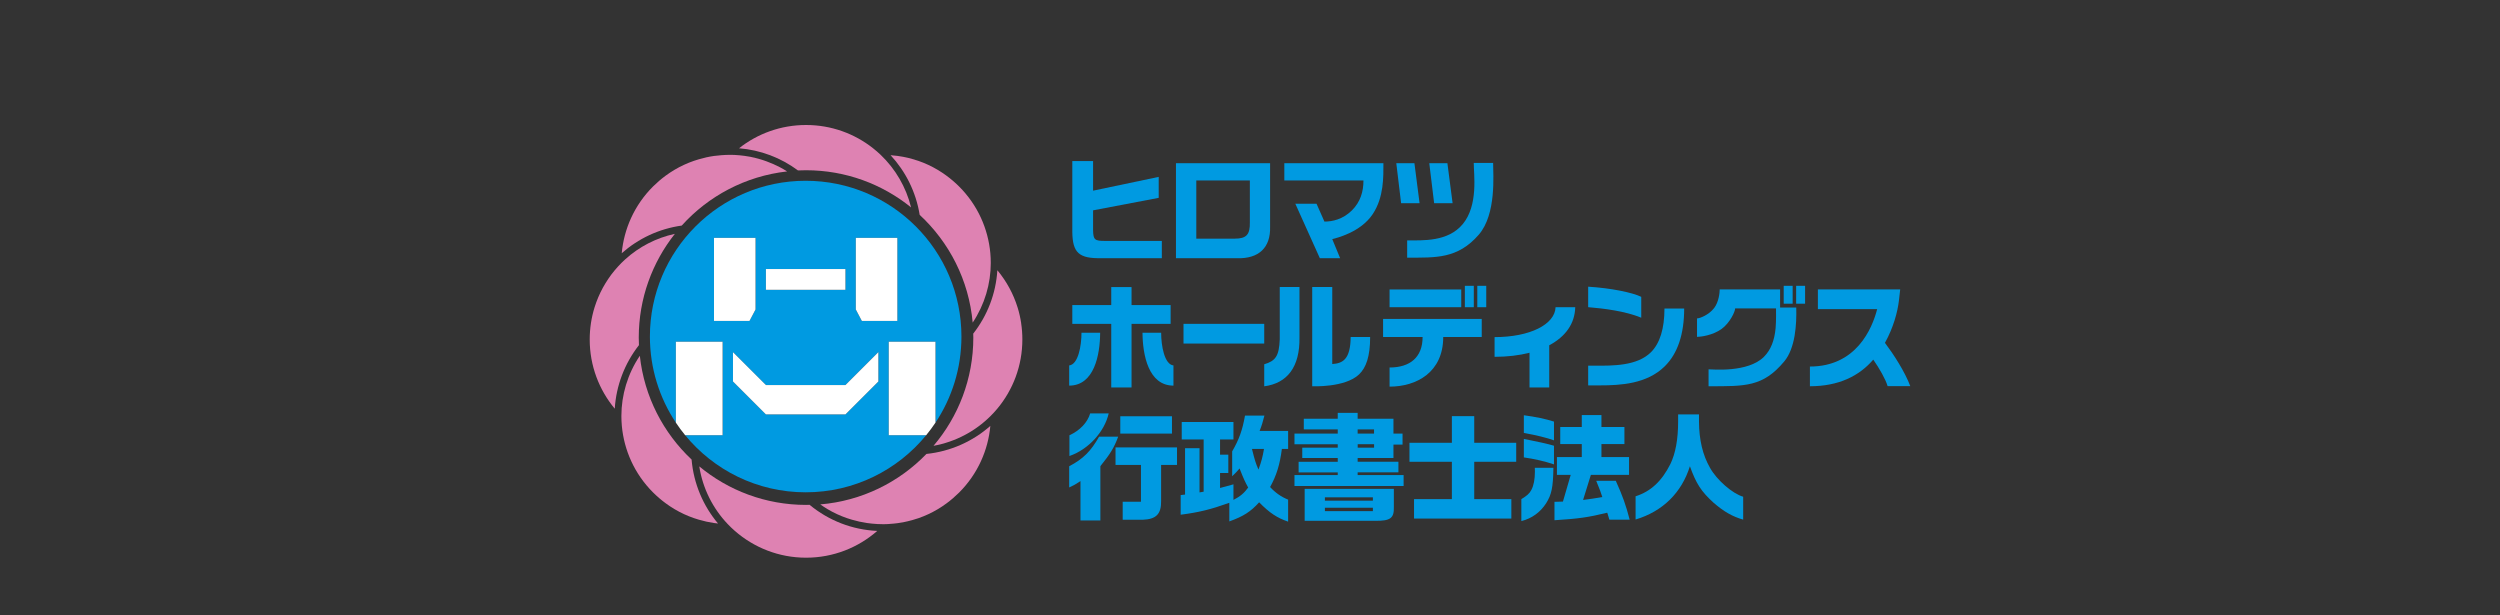 <?xml version="1.0" encoding="UTF-8"?>
<svg id="_レイヤー_1" data-name="レイヤー_1" xmlns="http://www.w3.org/2000/svg" version="1.1" viewBox="0 0 520 128">
  <rect x="0" y="0" width="520" height="128" fill="#333333" stroke="none"/>
  <!-- Generator: Adobe Illustrator 29.7.1, SVG Export Plug-In . SVG Version: 2.1.1 Build 8)  -->
  <defs>
    <style>
      .st0 {
        fill: #009ae1;
      }

      .st1 {
        fill: #fff;
      }

      .st2 {
        fill: #de82b2;
      }
    </style>
  </defs>
  <g>
    <g>
      <path class="st0" d="M222.39,96.98c2.94-1.54,4.51-3.14,6.22-6.15h3.97c-.83,2.31-1.74,3.7-3.7,6.13v11.3h-4.14v-8.19c-.96.64-1.4.88-2.35,1.32v-4.41ZM230.61,85.98c-.85,3.77-4.15,7.48-8.17,8.87v-4.31c2.18-1,3.76-2.65,4.32-4.56h3.85ZM232.03,93.06h12.79v3.65h-3.31v7.5c.05,2.7-1.03,3.8-3.82,3.9h-4.17v-3.75h3.8v-7.65h-5.29v-3.65ZM233.02,86.59h10.75v3.6h-10.75v-3.6Z"/>
      <path class="st0" d="M246.49,102.86v-9.63h3.01v9.19l.86-.15v-10.86h-4.56v-3.63h10.76v3.63h-2.79v3.16h1.72v3.82h-1.72v3.11l2.79-.76v3.24c1.42-.74,2.18-1.37,3.06-2.57-.69-1.27-.91-1.74-1.79-3.97-.66.76-.76.88-1.54,1.62v-5.17c1.45-2.5,2.13-4.41,2.67-7.45h4.04c-.34,1.32-.51,1.94-1,3.19h5.93v3.75h-1.3c-.42,3.26-1.1,5.49-2.45,7.92,1.08,1.18,2.33,2.06,3.75,2.62v4.58c-2.3-.78-3.85-1.81-6.03-4.02-1.76,1.96-3.31,2.94-6.2,3.97v-3.87c-3.9,1.4-6.35,1.99-10.12,2.48v-4.09l.91-.1ZM260.41,93.38c.56,2.28.78,2.99,1.35,4.29.64-1.74.86-2.62,1.15-4.29h-2.5Z"/>
      <path class="st0" d="M278.25,98.82v-.56h-8.14v-2.21h8.14v-.78h-7.38v-2.16h7.38v-.71h-9v-2.21h9v-.88h-7.06v-2.21h7.06v-1.23h4.14v1.23h7.45v3.09h1.89v2.28h-1.89v2.79h-7.45v.78h8.48v2.21h-8.48v.56h9.56v2.28h-22.7v-2.28h9ZM289.92,101.69v3.75c.07,2.35-.71,2.92-3.87,2.89h-14.68v-6.64h18.55ZM285.56,104.14v-.69h-9.98v.69h9.98ZM285.56,106.32v-.71h-9.98v.71h9.98ZM285.8,90.19v-.88h-3.41v.88h3.41ZM282.4,92.4v.71h3.41v-.71h-3.41Z"/>
      <path class="st0" d="M301.98,86.56h4.66v5.54h8.73v3.95h-8.73v7.77h7.72v4.04h-20.24v-4.04h7.87v-7.77h-8.82v-3.95h8.82v-5.54Z"/>
      <path class="st0" d="M316.44,103.82c1.15-.71,1.67-1.13,2.08-1.91.49-.91.74-2.21.74-3.82,0-.17,0-.44-.02-.78h3.87c-.07,4.09-.37,5.54-1.52,7.38-1.23,1.89-2.99,3.16-5.15,3.7v-4.56ZM316.96,86.37c2.48.34,4.51.76,6.27,1.32v3.9c-1.42-.51-3.68-1.08-6.27-1.54v-3.68ZM323.23,96.59c-1.91-.64-4.04-1.13-6.27-1.45v-3.85c2.45.47,5.25,1.1,6.27,1.42v3.87ZM323.33,104.38l1.76-.05,1.62-5.56h-2.87v-3.7h5.17v-2.7h-4.48v-3.55h4.48v-2.48h4.09v2.48h4.78v3.55h-4.78v2.7h5.74v3.7h-7.94l-1.62,5.22c1.57-.2,2.4-.32,4-.61-.37-1.15-.42-1.25-1.27-3.38h4.07c1.47,3.26,2.08,5,2.89,8.09h-4.22l-.44-1.45c-4,.98-5.98,1.25-10.98,1.57v-3.82Z"/>
      <path class="st0" d="M340.2,103.23c3.16-1.01,5.44-3.14,7.23-6.69,1.08-2.23,1.62-5.15,1.62-8.87v-1.47h4.34v1.49c.02,3.82.78,6.99,2.3,9.63,1.4,2.52,4.68,5.37,6.89,6v4.76c-2.25-.64-4.04-1.67-6.2-3.55-2.52-2.3-3.58-3.92-4.88-7.55-1.72,5.51-5.66,9.39-11.3,11.08v-4.83Z"/>
    </g>
    <g>
      <g>
        <rect class="st0" x="371.01" y="59.45" width="1.86" height="3.72"/>
        <rect class="st0" x="373.6" y="59.45" width="1.86" height="3.72"/>
        <path class="st0" d="M366.92,74.2c-3.36,3.36-10.71,2.62-11.54,2.62v3.52c7.66,0,11.3.15,15.74-5.16,2.31-2.76,2.6-7.74,2.5-11.21h-3.36v-3.78c-4.58,0-12.56,0-12.56,0,0,.73-.21,2.64-1.15,3.87-1.1,1.44-2.99,2.17-3.57,2.17v3.84c.72,0,3.27-.3,5.14-1.67,1.73-1.28,2.79-3.61,2.79-4.25h8.5c0,.29.05,2.67-.09,4.16-.24,2.52-1,4.48-2.4,5.88Z"/>
      </g>
      <path class="st0" d="M223.04,63.45h8.1v-3.74h4.22v3.74h8.13v3.91h-8.13v13.24h-4.22v-13.24h-8.1v-3.91ZM241.52,69.21c0,2.74.69,6.6,2.56,6.8v4.2c-5.18,0-6.41-6.32-6.44-11h3.88ZM228.83,69.21c-.02,4.68-1.26,11-6.44,11v-4.2c1.87-.2,2.56-4.06,2.56-6.8h3.88Z"/>
      <path class="st0" d="M262.96,67.36v4.1h-16.79v-4.1h16.79Z"/>
      <path class="st0" d="M270.29,59.69v10.49c.1,6.12-2.51,9.54-7.33,10.17v-4.58c2.34-.7,3.09-1.68,3.23-5.2v-10.87h4.1ZM272.94,59.69h4.17v16.03c2.14-.14,3.79-.92,3.83-5.62h4.05c0,4.05-.84,6.38-2.31,7.78-2.93,2.79-9.74,2.46-9.74,2.46v-20.66Z"/>
      <g>
        <rect class="st0" x="304.69" y="59.45" width="1.86" height="4.45"/>
        <rect class="st0" x="307.28" y="59.45" width="1.86" height="4.45"/>
        <path class="st0" d="M287.68,66.34h20.52v3.76h-8.01c0,7.32-5.53,10.32-11.16,10.32v-3.98c4.3,0,6.87-2.16,6.87-6.34h-8.22v-3.76ZM303.94,60.21v3.69h-14.91v-3.69h14.91Z"/>
      </g>
      <path class="st0" d="M327.66,63.9h-4.1c-.14,3.59-5.34,6.22-12.69,6.22v4.1c2.68,0,5.13-.3,7.27-.85v7.23h4.1v-8.78c3.42-1.82,5.32-4.51,5.41-7.92Z"/>
      <g>
        <path class="st0" d="M330.34,59.63c4.69.29,9.17,1.2,11.04,2.11v4.34c-3.3-1.36-7.75-1.92-11.04-2.19v-4.27Z"/>
        <path class="st0" d="M332.68,80.16c-.42,0-.83,0-1.22,0-.38,0-.76,0-1.12,0v-4.1c.37,0,.76,0,1.15,0,4.03.03,9.04.06,11.91-2.8,1.86-1.85,2.81-4.91,2.81-9.08h4.1c0,5.31-1.35,9.35-4.02,11.99-3.73,3.7-9.22,3.99-13.6,3.99Z"/>
      </g>
      <path class="st0" d="M397.34,80.32c-1.12-2.99-3.46-6.61-5.27-9.01,1.73-3.11,2.63-6.38,2.91-8.82l.26-2.29h-17.12v4.1h12.33c-1.06,4.13-4.39,11.94-13.99,11.94v4.1c6.01,0,10.27-2.15,13.18-5.54,1.28,1.84,2.57,4.1,2.98,5.51h4.72Z"/>
    </g>
    <g>
      <path class="st0" d="M267.14,37.53h16.46c0,2.29-.61,4.45-2.4,6.23-1.93,1.91-4.13,2.33-5.72,2.33l-1.64-3.71h-4.41l5.1,11.33h4.22l-1.64-3.97c.85-.23,5.89-1.4,8.42-5.21,2.34-3.52,2.22-7.8,2.22-10.59h-20.61v3.59"/>
      <polygon class="st0" points="291.43 42.26 295.27 42.26 294.2 33.95 290.43 33.95 291.43 42.26"/>
      <polygon class="st0" points="298.3 42.26 302.14 42.26 301.06 33.95 297.29 33.95 298.3 42.26"/>
      <path class="st0" d="M292.69,50v3.59c5.97,0,10.51.27,14.89-4.77,3.71-4.27,2.99-12.54,2.99-14.93h-4.03c0,2.39.98,8.81-2.3,12.74-3.06,3.67-8.22,3.37-11.55,3.37Z"/>
      <path class="st0" d="M227.36,33.5v6.16l13.65-2.87v4.36l-13.65,2.6v4.21c.05,1.9.34,2.17,2.53,2.15h11.77v3.59h-12.54c-4.7.1-6.03-1.11-6.08-5.47v-14.73h4.32Z"/>
      <path class="st0" d="M264.18,33.95v13.23c.12,4.29-2.31,6.68-6.92,6.53h-12.66v-19.76h19.58ZM256.81,49.64c2.44,0,3.21-.82,3.16-3.4v-8.7h-11.14v12.1h7.98Z"/>
    </g>
  </g>
  <g>
    <g>
      <path class="st2" d="M140.37,48.64c-3.92.85-7.47,2.71-10.33,5.31-.27.24-.53.49-.78.74h0c-.48.48-.94.99-1.38,1.51h0c-.49.58-.95,1.19-1.37,1.82-.4.6-.78,1.22-1.13,1.86s-.66,1.29-.95,1.97c-.28.67-.54,1.36-.76,2.07-.33,1.06-.58,2.15-.75,3.26-.17,1.12-.26,2.26-.26,3.43,0,5.48,1.96,10.5,5.21,14.4.29-4.7,1.98-9.32,5.03-13.22-.02-.52-.04-1.05-.04-1.57,0-8.15,2.81-15.64,7.51-21.58Z"/>
      <path class="st2" d="M133.07,74.02c-2.53,3.77-3.82,8.13-3.82,12.5,0,.68.03,1.36.09,2.04.46,5.06,2.62,10,6.5,13.87.82.82,1.7,1.57,2.61,2.24.61.45,1.23.86,1.87,1.24.64.38,1.29.72,1.96,1.03s1.34.58,2.03.82c.34.12.69.23,1.04.33,1.04.31,2.11.54,3.18.7.27.04.54.07.82.1-3.08-3.67-5.07-8.27-5.5-13.31-5.88-5.53-9.84-13.08-10.76-21.55Z"/>
      <path class="st2" d="M145.45,97.01c.72,4.62,2.84,8.77,5.92,12,.47.5.97.97,1.48,1.42,3.96,3.46,9.14,5.57,14.81,5.57s10.85-2.1,14.81-5.57c-5.2-.23-10.09-2.14-14.08-5.43-.24,0-.48.02-.73.02-8.44,0-16.18-3.01-22.21-8.01Z"/>
      <path class="st2" d="M170.58,104.89c.51.36,1.03.7,1.56,1.02.64.38,1.29.72,1.96,1.03.67.31,1.34.58,2.03.82.34.12.69.23,1.04.33,1.04.31,2.11.54,3.18.7.71.1,1.43.17,2.15.21.36.02.72.03,1.08.03.13,0,.25,0,.38,0,.23,0,.47,0,.7-.02.45-.02.89-.06,1.33-.11.23-.03.47-.05.7-.08.4-.05.79-.12,1.18-.19.63-.12,1.26-.28,1.89-.45.42-.12.84-.25,1.26-.39.69-.24,1.36-.51,2.03-.82.67-.31,1.32-.65,1.96-1.03.64-.38,1.26-.79,1.87-1.24.91-.67,1.78-1.42,2.61-2.24,3.87-3.87,6.04-8.81,6.5-13.87-3.63,3.2-8.23,5.3-13.29,5.83-5.69,5.89-13.45,9.78-22.1,10.5Z"/>
      <path class="st2" d="M212.4,67.18c-.17-1.12-.42-2.21-.75-3.26-.22-.7-.47-1.39-.76-2.07-.28-.67-.6-1.33-.95-1.97-.35-.64-.72-1.26-1.13-1.86-.42-.63-.88-1.23-1.36-1.81-.3,4.84-2.05,9.39-5.02,13.19,0,.27.02.54.02.81,0,8.59-3.12,16.45-8.28,22.52,4.6-.83,8.72-3.05,11.89-6.22.49-.49.95-.99,1.39-1.52,3.25-3.9,5.2-8.92,5.2-14.39,0-1.16-.09-2.31-.26-3.43Z"/>
      <path class="st2" d="M202.32,67.1c2.49-3.75,3.76-8.07,3.76-12.4,0,0,0,0,0,0,0-.68-.03-1.36-.09-2.04-.46-5.06-2.62-10-6.5-13.87-.82-.82-1.7-1.57-2.61-2.24-.61-.45-1.23-.86-1.87-1.24-.64-.38-1.29-.72-1.96-1.03-.67-.31-1.34-.58-2.03-.82-.42-.15-.84-.27-1.26-.39-.62-.18-1.25-.33-1.89-.45-.39-.08-.79-.14-1.18-.19-.48-.07-.97-.11-1.45-.15,3.13,3.38,5.29,7.66,6.05,12.41,6.15,5.7,10.24,13.58,11.03,22.43Z"/>
      <path class="st2" d="M189.5,43.13c-1.04-4.24-3.27-8.01-6.33-10.93-.5-.48-1.03-.93-1.57-1.36-3.83-3.03-8.67-4.84-13.94-4.84s-10.11,1.81-13.94,4.84c4.47.36,8.69,1.96,12.26,4.61.56-.03,1.11-.04,1.67-.04,8.27,0,15.87,2.89,21.84,7.72Z"/>
      <path class="st2" d="M163.71,35.65c-.49-.31-.99-.61-1.5-.87-.43-.22-.86-.43-1.29-.62-.48-.21-.96-.41-1.45-.59-.53-.19-1.06-.37-1.6-.52-.6-.17-1.21-.32-1.83-.44-.39-.08-.79-.14-1.18-.19-.68-.09-1.36-.16-2.04-.19-.23-.01-.45-.01-.68-.02-.13,0-.27,0-.4,0-.56,0-1.11.03-1.67.07-.52.04-1.05.09-1.56.16-1.07.15-2.13.39-3.18.7-.35.1-.69.21-1.04.33-.69.24-1.36.51-2.03.82s-1.32.65-1.96,1.03c-.64.38-1.26.79-1.87,1.24-.91.67-1.78,1.42-2.61,2.24-3.87,3.87-6.04,8.81-6.5,13.87,3.43-3.03,7.73-5.09,12.48-5.75,5.54-6.14,13.23-10.28,21.89-11.26Z"/>
    </g>
    <g>
      <path class="st0" d="M184.86,71.08h9.72v16.83c3.41-5.13,5.4-11.29,5.4-17.91,0-17.89-14.51-32.4-32.4-32.4s-32.4,14.51-32.4,32.4c0,6.62,1.99,12.78,5.4,17.91v-16.83h9.72v19.44h-7.79c5.94,7.25,14.97,11.88,25.07,11.88s19.13-4.63,25.07-11.88h-7.79v-19.44ZM178.01,49.48h8.64v17.28h-7.38l-1.26-2.39v-14.89ZM159.31,55.96h16.54v4.32h-16.54v-4.32ZM148.51,66.76v-17.28h8.64v14.89l-1.26,2.39h-7.38ZM182.7,73.25v6.1l-6.85,6.85h-16.54l-6.85-6.85v-6.1h0s0,0,0,0h0s6.84,6.85,6.84,6.85h16.54l6.84-6.84h0s0,0,0,0h0Z"/>
      <polygon class="st1" points="157.15 64.37 157.15 49.48 148.51 49.48 148.51 66.76 155.89 66.76 157.15 64.37"/>
      <rect class="st1" x="159.31" y="55.96" width="16.54" height="4.32"/>
      <polygon class="st1" points="186.65 66.76 186.65 49.48 178.01 49.48 178.01 64.37 179.27 66.76 186.65 66.76"/>
      <path class="st1" d="M150.3,71.08h-9.72v16.83c.6.9,1.24,1.77,1.93,2.61h7.79v-19.44Z"/>
      <path class="st1" d="M194.58,71.08h-9.72v19.44h7.79c.68-.84,1.33-1.71,1.93-2.61v-16.83Z"/>
      <polygon class="st1" points="175.85 80.09 159.31 80.09 152.46 73.25 152.46 73.25 152.46 79.35 159.31 86.2 175.85 86.2 182.7 79.35 182.7 73.25 182.69 73.25 175.85 80.09"/>
      <polygon class="st1" points="152.46 73.24 152.46 73.25 152.46 73.25 152.46 73.24"/>
      <polygon class="st1" points="182.7 73.25 182.7 73.24 182.7 73.25 182.7 73.25"/>
      <polygon class="st1" points="152.46 73.25 152.46 73.25 152.46 73.25 152.46 73.25"/>
      <polygon class="st1" points="182.69 73.25 182.7 73.25 182.7 73.25 182.69 73.25"/>
    </g>
  </g>
</svg>